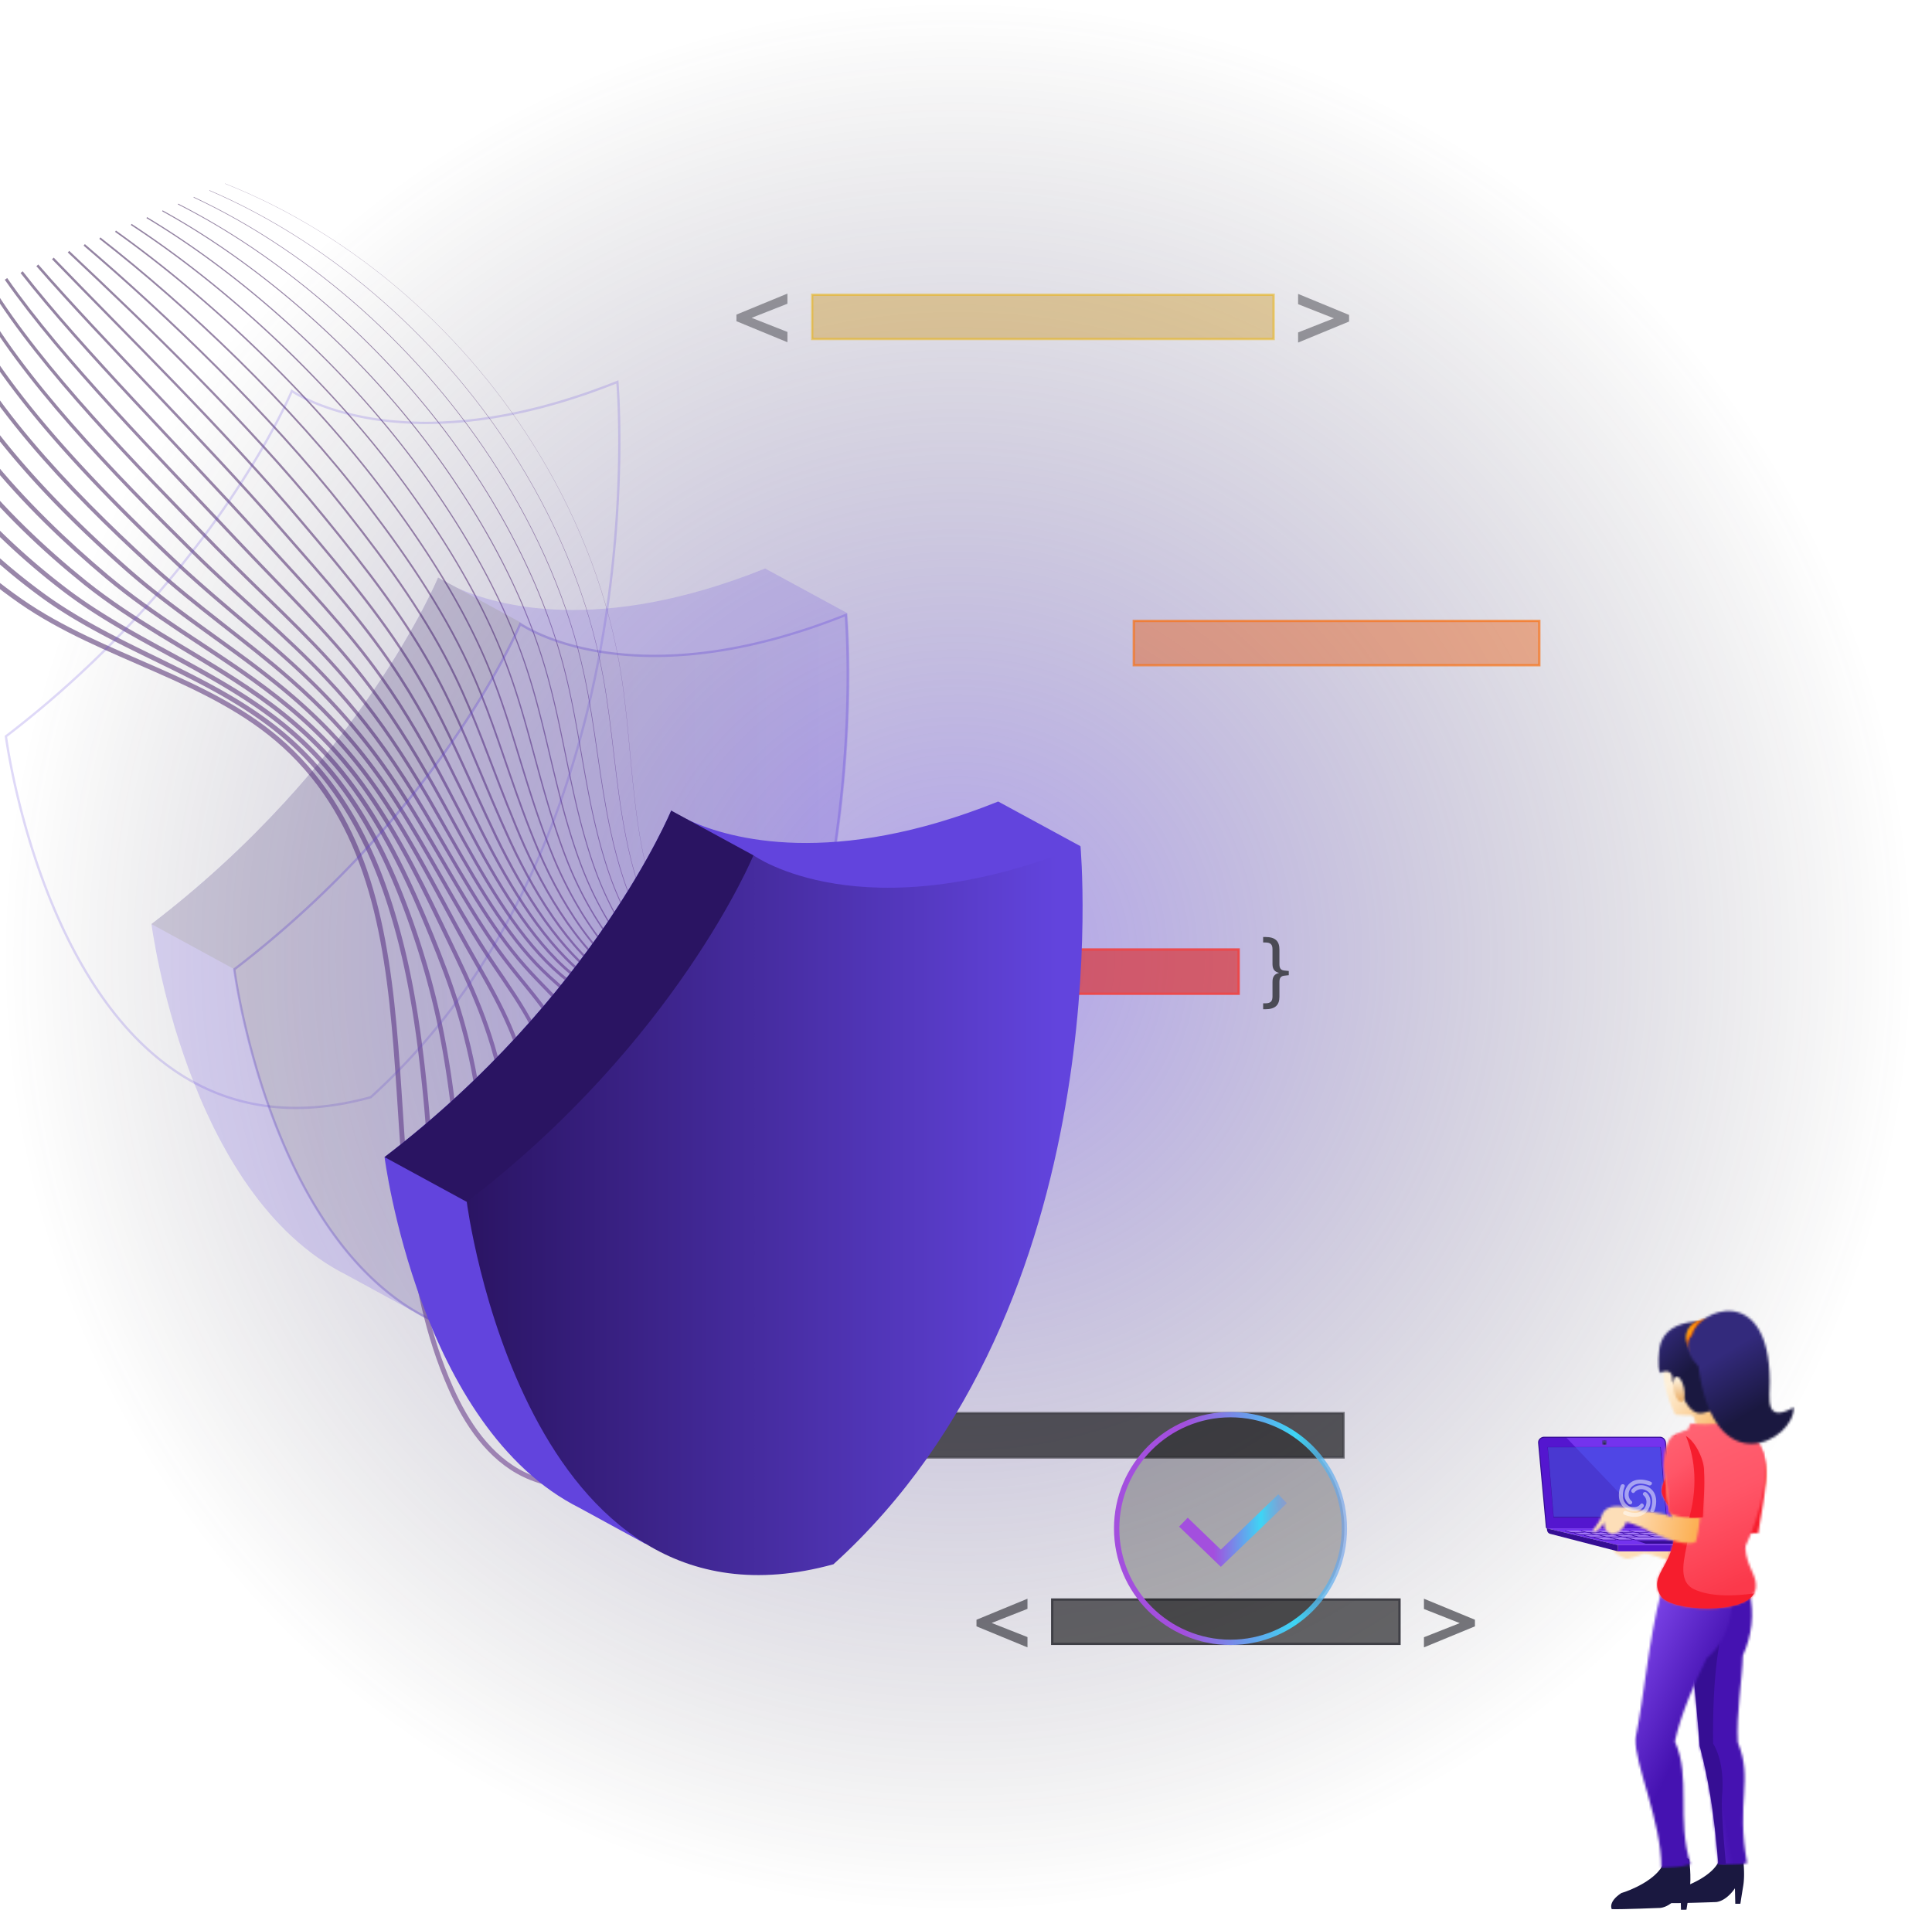 <svg xmlns="http://www.w3.org/2000/svg" width="829" height="824" fill="none"><g clip-path="url(#a)"><path fill="url(#b)" fill-opacity=".5" d="M822 410.5C822 637.213 637.989 821 411 821S0 637.213 0 410.5 184.011 0 411 0s411 183.787 411 410.5z"/><g stroke-miterlimit="10" clip-path="url(#c)" opacity=".5"><path stroke="url(#d)" stroke-width="2.108" d="M-64.583 148.955c1.793 43.979 37.234 83.847 73.465 109.089 35.442 24.679 81.349 32.808 113.251 61.931 71.536 65.308 32.025 186.945 71.19 275.54 6.745 15.287 16.655 30.194 31.714 37.422 15.071 7.254 32.771 5.668 49.331 3.311 113.909-16.286 236.632-60.822 338.178-6.723 35.663 19.001 62.524 46.83 84.748 79.437 30.167 44.226 51.821 97.223 75.43 148.755"/><path stroke="url(#e)" stroke-width="2.024" d="M783.384 847.121c-24.179-49.943-46.477-101.267-76.981-144.003-12.936-18.16-27.361-34.782-44.038-49.081-12.217-10.485-25.667-19.722-40.635-27.409-54.914-28.233-115.852-27.901-177.833-18.604-51.71 7.779-104.159 21.837-155.325 29.268-16.802 2.475-34.672 3.779-49.955-3.638-15.23-7.376-25.406-22.353-32.437-37.716-13.567-29.641-18.453-63.045-21.248-96.886-.81-9.736-1.446-19.524-2.398-29.109-2.57-26.091-6.019-49.764-12.548-72.783-6.289-22.49-15.465-44.304-30.249-62.99a127.122 127.122 0 0 0-11.255-12.494c-12.882-12.566-27.914-21.68-43.71-29.875-22.24-11.558-46.02-21.305-66.616-36.333-36.025-26.352-72.005-66.34-76.028-109.415"/><path stroke="url(#f)" stroke-width="1.94" d="M794 836.533c-24.73-48.349-47.673-97.999-78.512-139.246-13.043-17.527-27.521-33.543-44.151-47.269-12.202-10.077-25.583-18.934-40.4-26.279-54.441-26.955-114.638-26.121-175.473-16.139-50.809 8.402-102.087 23.266-152.667 30.743-17.043 2.593-35.103 3.608-50.591-3.991-15.375-7.537-25.871-22.558-33.141-38.003-14.131-29.881-19.587-63.637-22.57-97.9-.855-9.864-1.543-19.826-2.828-29.414-3.424-26.073-8.549-47.604-16.161-69.815-7.424-21.655-17.111-43.801-31.662-62.964a142.48 142.48 0 0 0-10.985-12.892c-12.497-13.035-26.901-22.802-42.183-31.646-21.49-12.503-44.78-23.218-65.23-38.864-35.82-27.465-72.332-67.591-78.618-109.73"/><path stroke="url(#g)" stroke-width="1.855" d="M804.639 825.931c-25.287-46.735-48.86-94.752-80.043-134.488-13.156-16.876-27.687-32.286-44.276-45.484-12.186-9.67-25.478-18.139-40.165-25.149-53.968-25.677-113.417-24.361-173.119-13.654-49.909 9.025-100.034 24.554-150.002 32.198-17.291 2.664-35.548 3.41-51.228-4.344-15.547-7.687-26.322-22.736-33.851-38.272-14.696-30.12-20.701-64.222-23.9-98.894-.927-9.978-1.66-20.133-3.258-29.718-4.277-26.056-11.045-45.477-19.793-66.853-8.5-20.8-18.763-43.278-33.076-62.94-3.325-4.582-6.878-9.021-10.734-13.296-12.111-13.503-25.876-23.898-40.637-33.409-20.76-13.456-43.54-25.132-63.85-41.377C1.1 221.656-35.957 181.43-44.474 140.194"/><path stroke="url(#h)" stroke-width="1.771" d="M815.259 815.322c-25.837-45.14-50.142-91.425-81.573-129.73-13.297-16.21-27.828-31.04-44.409-43.678-12.15-9.257-25.393-17.352-39.937-24-53.495-24.398-112.223-22.589-170.758-11.189-48.989 9.655-97.989 25.93-147.318 33.661-17.545 2.754-35.979 3.238-51.87-4.679-15.699-7.827-26.767-22.934-34.576-38.565-15.239-30.353-21.827-64.834-25.222-99.908-.993-10.112-1.757-20.435-3.688-30.024-5.151-26.044-13.529-43.322-23.405-63.883-9.877-20.561-20.409-42.776-34.463-62.928-3.264-4.696-6.723-9.28-10.463-13.693-11.727-13.973-24.871-25.001-39.092-35.174-20.017-14.381-42.285-27.019-62.462-43.909-35.403-29.706-73-70.051-83.773-110.371"/><path stroke="url(#i)" stroke-width="1.687" d="M825.894 804.741c-26.395-43.527-51.364-88.145-83.104-124.973-13.41-15.558-27.995-29.782-44.522-41.865-12.134-8.85-25.287-16.558-39.702-22.872-53.042-23.126-111.001-20.828-168.404-8.703-48.089 10.278-95.93 27.332-144.66 35.136-17.779 2.851-36.411 3.067-52.507-5.032-15.871-7.976-27.211-23.132-35.286-38.833-15.804-30.592-22.941-65.419-26.525-100.916-1.038-10.239-1.853-20.735-4.118-30.328-6.005-26.027-16.012-41.168-27.017-60.915-10.665-19.116-22.081-42.26-35.877-62.903a215.754 215.754 0 0 0-10.192-14.09c-11.348-14.422-23.859-26.123-37.546-36.937-19.267-15.326-41.045-28.933-61.082-46.421-35.178-30.811-73.326-71.302-86.336-110.699"/><path stroke="url(#j)" stroke-width="1.602" d="M836.534 794.138c-26.945-41.931-52.586-84.863-84.635-120.215-13.516-14.925-28.154-28.543-44.654-40.059-12.098-8.437-25.202-15.77-39.474-21.722-52.569-21.848-109.786-19.049-166.043-6.238-47.189 10.901-93.852 28.741-141.975 36.597-18.034 2.943-36.842 2.896-53.143-5.385-16.023-8.118-27.656-23.33-35.99-39.12-16.375-30.812-24.076-66.012-27.848-101.93-1.103-10.373-1.977-21.024-4.549-30.632-6.911-25.984-18.468-39.029-30.648-57.954-12.181-18.925-23.734-41.738-37.291-62.878-3.155-4.947-6.437-9.783-9.921-14.487-10.963-14.892-22.834-27.22-36-38.701-18.537-16.279-39.805-30.847-59.695-48.954-34.966-31.942-73.66-72.532-88.92-111.032"/><path stroke="url(#k)" stroke-width="1.518" d="M847.149 783.55c-27.503-40.317-53.788-81.576-86.166-115.457-13.63-14.274-28.321-27.285-44.787-38.254a210.713 210.713 0 0 0-39.24-20.593c-52.095-20.57-108.571-17.269-163.709-3.759-46.288 11.523-91.792 30.142-139.309 38.052-18.268 3.04-37.268 2.705-53.78-5.738-16.195-8.267-28.121-23.535-36.713-39.415-16.939-31.051-25.19-66.597-29.171-102.944-1.149-10.501-2.074-21.325-4.959-30.93-7.785-25.973-20.931-36.868-34.261-54.985-12.797-17.398-25.379-41.235-38.704-62.853-3.114-5.067-6.301-10.048-9.67-14.891-10.578-15.361-21.829-28.323-34.455-40.465-17.793-17.205-38.544-32.754-58.315-51.466-34.76-33.054-73.993-73.763-91.49-111.34"/><path stroke="url(#l)" stroke-width="1.434" d="M857.788 772.948c-28.052-38.723-54.982-78.308-87.696-110.7-13.764-13.628-28.481-26.046-44.899-36.441-12.061-7.643-25.006-14.208-39.026-19.471-51.615-19.31-107.349-15.508-161.348-1.293-45.381 12.126-89.734 31.544-136.651 39.527-18.51 3.158-37.699 2.534-54.423-6.072-16.347-8.408-28.566-23.733-37.424-39.683-17.503-31.29-26.323-67.188-30.494-103.958-1.214-10.634-2.19-21.632-5.389-31.234-8.645-25.936-23.387-34.727-37.872-52.016-14.485-17.29-27.032-40.713-40.119-62.828-3.052-5.18-6.151-10.287-9.399-15.289-10.213-15.837-20.816-29.445-32.909-42.228-17.043-18.15-37.304-34.668-56.928-53.999-34.555-34.165-74.32-75.013-94.053-111.667"/><path stroke="url(#m)" stroke-width="1.349" d="M868.402 762.359c-28.609-37.108-56.204-75.027-89.22-105.961-13.877-12.976-28.647-24.788-45.032-34.637-12.024-7.228-24.92-13.419-38.797-18.321-51.142-18.032-106.181-13.856-158.987 1.172-44.501 12.676-87.662 32.974-133.967 40.99-18.764 3.248-38.13 2.362-55.059-6.426-16.519-8.556-29.01-23.931-38.128-39.97-18.068-31.53-27.43-67.794-31.816-104.972-1.279-10.769-2.288-21.934-5.819-31.54-9.52-25.924-25.845-32.585-41.505-49.054-15.661-16.468-28.677-40.21-41.532-62.803-3.004-5.319-6.016-10.552-9.128-15.685-9.828-16.307-19.792-30.541-31.364-43.993-16.293-19.095-36.063-36.581-55.547-56.511-34.344-35.296-74.654-76.243-96.638-112.001"/><path stroke="url(#n)" stroke-width="1.265" d="M879.044 751.758c-29.16-35.515-57.399-71.76-90.751-101.205-13.964-12.336-28.807-23.549-45.157-32.85-12.01-6.822-24.816-12.625-38.563-17.192-50.669-16.754-104.966-12.076-156.634 3.657-43.593 13.279-85.603 34.376-131.308 42.465-19.005 3.365-38.562 2.191-55.696-6.779-16.67-8.698-29.454-24.129-38.858-40.245-18.632-31.769-28.564-68.386-33.139-105.986-1.324-10.896-2.391-22.215-6.249-31.844-10.38-25.887-28.301-30.445-45.11-46.105-16.809-15.661-30.33-39.688-42.946-62.778-2.943-5.432-5.866-10.791-8.857-16.083-9.45-16.756-18.78-31.664-29.838-45.763-15.563-20.048-34.803-38.489-54.161-59.044C67.639 195.599 26.79 154.533 2.57 119.698"/><path stroke="url(#o)" stroke-width="1.181" d="M889.686 741.156c-29.718-33.9-58.601-68.471-92.282-96.446-14.078-11.685-28.974-22.291-45.29-31.045-11.974-6.408-24.731-11.838-38.335-16.043-50.196-15.475-103.764-10.323-154.273 6.123-42.693 13.902-83.531 35.804-128.644 43.92-19.239 3.462-39.013 2.012-56.338-7.113-16.842-8.847-29.899-24.327-39.562-40.532-19.196-32.008-29.678-68.971-34.449-106.974-1.389-11.03-2.488-22.516-6.679-32.149-11.234-25.869-30.737-28.297-48.742-43.143-17.013-14.036-31.995-39.192-44.36-62.753-2.901-5.552-5.73-11.056-8.586-16.48-9.065-17.225-17.774-32.767-28.292-47.527-14.82-20.974-33.563-40.402-52.781-61.556-33.906-37.531-75.314-78.723-101.79-112.642"/><path stroke="url(#p)" stroke-width="1.096" d="M900.298 730.567c-30.268-32.306-59.796-65.204-93.813-91.689-14.191-11.032-29.133-21.052-45.402-29.232-11.958-6.002-24.626-11.043-38.1-14.914-49.743-14.203-102.55-8.543-151.919 8.608-41.793 14.525-81.48 37.227-125.959 45.382-19.481 3.58-39.438 1.822-56.975-7.466-16.994-8.988-30.371-24.512-40.266-40.82-19.76-32.247-30.812-69.563-35.771-107.988-1.455-11.163-2.605-22.824-7.11-32.453-12.087-25.852-33.193-26.156-52.354-40.175-18.042-13.186-33.647-38.669-45.773-62.727-2.84-5.665-5.574-11.315-8.335-16.885-8.68-17.694-16.75-33.862-26.747-49.29-14.069-21.919-32.302-42.309-51.393-64.088-33.701-38.643-75.648-79.954-104.362-112.95"/><path stroke="url(#q)" stroke-width="1.012" d="M910.939 719.965c-30.825-30.691-60.99-61.936-95.363-86.937-14.298-10.4-29.3-19.794-45.535-27.428-11.942-5.594-24.541-10.255-37.865-13.784-49.27-12.925-101.349-6.79-149.578 11.067-40.893 15.148-79.408 38.655-123.301 46.857-19.735 3.671-39.87 1.65-57.612-7.82-17.165-9.136-30.815-24.71-40.995-41.094-20.325-32.487-31.947-70.155-37.095-109.002-1.5-11.291-2.701-23.125-7.533-32.778-12.94-25.834-35.623-24.028-55.966-37.206-19.084-12.364-35.299-38.146-47.187-62.703-2.792-5.803-5.425-11.552-8.064-17.281-8.295-18.164-15.737-34.985-25.201-51.055-13.339-22.871-31.062-44.222-50.013-66.6-33.496-39.754-75.982-81.184-106.945-113.284"/><path stroke="url(#r)" stroke-width=".928" d="M921.553 709.376c-31.375-29.097-62.185-58.668-96.893-82.18-14.412-9.747-29.461-18.555-45.668-25.621-11.906-5.181-24.436-9.461-37.657-12.642-48.797-11.646-100.134-5.011-147.224 13.552-39.993 15.771-77.343 40.104-120.617 48.319-19.976 3.788-40.301 1.479-58.247-8.173-17.318-9.279-31.26-24.909-41.7-41.382-20.896-32.706-33.053-70.76-38.417-110.016-1.566-11.425-2.798-23.426-7.943-33.076-13.814-25.823-38.073-21.907-59.598-34.244-20.127-11.542-36.945-37.644-48.601-62.678-2.731-5.916-5.289-11.818-7.793-17.678-7.91-18.633-14.732-36.088-23.656-52.819-12.589-23.817-29.828-46.116-48.633-69.112-33.283-40.886-76.308-82.435-109.508-113.612"/><path stroke="url(#s)" stroke-width=".843" d="M932.195 698.775c-31.932-27.483-63.38-55.4-98.425-77.422-14.518-9.116-29.607-17.29-45.78-23.81-11.891-4.773-24.351-8.673-37.423-11.512-48.323-10.368-98.919-3.231-144.863 16.017-39.092 16.394-75.271 41.533-117.951 49.774-20.218 3.906-40.733 1.308-58.891-8.506-17.489-9.427-31.704-25.107-42.41-41.649-21.44-32.939-34.187-71.353-39.74-111.031-1.631-11.559-2.895-23.727-8.373-33.38-14.675-25.786-40.502-19.779-63.21-31.275-21.169-10.72-38.598-37.122-50.015-62.653-2.69-6.036-5.132-12.077-7.522-18.076-7.552-19.09-13.727-37.191-22.11-54.582-11.846-24.743-28.568-48.024-47.246-71.645-33.079-41.997-76.642-83.665-112.099-113.926"/><path stroke="url(#t)" stroke-width=".759" d="M942.835 688.173c-32.483-25.889-64.569-52.153-99.956-72.665-14.625-8.483-29.767-16.051-45.912-22.004-11.856-4.359-24.247-7.878-37.195-10.363-47.843-9.109-97.698-1.471-142.509 18.503-38.193 17.017-73.207 42.982-115.294 51.249-20.459 4.024-41.164 1.137-59.527-8.86-17.641-9.568-32.169-25.312-43.134-41.944-22.004-33.178-35.301-71.937-41.062-112.044-1.676-11.686-2.992-24.029-8.804-33.685-15.528-25.768-42.945-17.678-66.822-28.307-22.211-9.897-40.243-36.619-51.428-62.628-2.629-6.148-5.003-12.321-7.252-18.472-7.166-19.559-12.695-38.307-20.564-56.347-11.116-25.694-27.327-49.936-45.866-74.157-32.873-43.108-76.975-84.895-114.662-114.253"/><path stroke="url(#u)" stroke-width=".675" d="M953.449 677.585c-33.04-24.275-65.763-48.885-101.486-67.907-14.719-7.824-29.934-14.794-46.045-20.199a241.099 241.099 0 0 0-36.961-9.234c-47.37-7.83-96.483.309-140.148 20.968-37.293 17.64-71.135 44.411-112.609 52.712-20.7 4.141-41.589.945-60.163-9.214-17.813-9.717-32.614-25.509-43.838-42.231-22.568-33.417-36.435-72.53-42.365-113.052-1.741-11.82-3.082-24.349-9.234-33.989-16.328-25.777-45.367-15.571-70.454-25.345-23.253-9.075-41.915-36.103-52.842-62.603-2.58-6.288-4.847-12.58-7-18.877-6.782-20.028-11.69-39.41-19.019-58.11-10.365-26.64-26.087-51.851-44.479-76.689-32.641-44.233-77.302-86.146-117.246-114.588"/><path stroke="url(#v)" stroke-width=".59" d="M964.089 666.982c-33.59-22.679-66.951-45.637-103.016-63.149-14.826-7.192-30.094-13.555-46.151-18.406a245.483 245.483 0 0 0-36.733-8.084c-46.897-6.552-95.288 2.082-137.787 23.433-36.373 18.27-69.07 45.86-109.951 54.187-20.941 4.258-42.02.774-60.807-9.547-17.977-9.886-33.058-25.708-44.548-42.499-23.132-33.657-37.548-73.116-43.688-114.066-1.786-11.948-3.178-24.651-9.664-34.294-17.182-25.76-47.94-13.091-74.059-22.396-24.171-8.612-43.561-35.601-54.256-62.578-2.519-6.401-4.711-12.846-6.729-19.275-6.397-20.497-10.678-40.532-17.493-59.88-9.622-27.566-24.826-53.758-43.099-79.202-32.436-45.344-77.636-87.376-119.816-114.895"/><path stroke="url(#w)" stroke-width=".506" d="M974.704 656.394c-34.148-21.065-68.14-42.389-104.548-58.391-14.932-6.56-30.26-12.297-46.283-16.601a253.975 253.975 0 0 0-36.498-6.955c-46.444-5.281-94.054 3.868-135.434 25.919-35.472 18.892-67.005 47.308-107.285 55.641-21.183 4.376-42.472.596-61.443-9.9-18.13-10.027-33.503-25.906-45.272-42.793-23.697-33.897-38.676-73.728-45.018-115.061-1.852-12.081-3.275-24.951-10.094-34.598-18.055-25.749-50.259-11.349-77.671-19.428-25.331-7.45-45.213-35.078-55.67-62.553-2.477-6.52-4.561-13.083-6.458-19.671-6.012-20.967-9.653-41.628-15.948-61.644-8.892-28.519-23.585-55.672-41.711-81.734-32.231-46.456-77.97-88.607-122.4-115.23"/><path stroke="url(#x)" stroke-width=".422" d="M985.343 645.792c-34.698-19.471-69.327-39.141-106.078-53.633-15.039-5.928-30.42-11.058-46.416-14.795a263.03 263.03 0 0 0-36.283-5.833c-45.97-4.002-92.839 5.648-133.093 28.377-34.579 19.536-64.92 48.764-104.6 57.104-21.424 4.493-42.904.424-62.08-10.254-18.301-10.176-33.947-26.104-45.982-43.061-24.261-34.136-39.79-74.313-46.341-116.074-1.917-12.216-3.392-25.26-10.524-34.904-18.909-25.731-52.702-9.247-81.303-16.465-26.366-6.648-46.866-34.556-57.084-62.528-2.416-6.633-4.425-13.349-6.194-20.049-5.627-21.436-8.648-42.731-14.402-63.408-8.142-29.464-22.345-57.585-40.331-84.246-32.019-47.587-78.296-89.857-124.963-115.556"/><path stroke="url(#y)" stroke-width=".337" d="M995.984 635.19c-35.249-17.877-70.515-35.894-107.609-48.876-15.146-5.295-30.587-9.799-46.529-12.983a270.46 270.46 0 0 0-36.055-4.683c-45.497-2.724-91.585 7.508-130.739 30.863-33.632 20.218-62.862 50.232-101.942 58.578-21.646 4.618-43.336.254-62.716-10.607-18.453-10.317-34.419-26.289-46.686-43.348-24.825-34.375-40.924-74.905-47.663-117.089-1.963-12.343-3.489-25.561-10.935-35.201-19.763-25.713-55.145-7.147-84.915-13.497-27.421-5.852-48.511-34.053-58.497-62.503-2.369-6.773-4.276-13.587-5.944-20.453-5.268-21.892-7.635-43.853-12.856-65.172-7.392-30.409-21.085-59.492-38.944-86.778-31.814-48.698-78.63-91.088-127.554-115.87"/><path stroke="url(#z)" stroke-width=".253" d="M1006.6 624.602c-35.808-16.263-71.698-32.666-109.142-44.118-15.252-4.663-30.746-8.561-46.661-11.177-11.714-1.925-23.689-3.159-35.82-3.555-45.024-1.445-90.364 9.269-128.378 33.328-32.713 20.849-60.777 51.689-99.258 60.041-21.893 4.755-43.76.062-63.359-10.941-18.625-10.466-34.864-26.487-47.41-43.643-25.389-34.614-42.037-75.49-48.986-118.102-2.034-12.457-3.586-25.862-11.364-35.506-20.624-25.676-57.588-5.046-88.547-10.535-28.457-5.05-50.164-33.531-59.911-62.478-2.308-6.886-4.14-13.853-5.673-20.85-4.883-22.361-6.61-44.949-11.311-66.936-6.648-31.335-19.844-61.405-37.563-89.291-31.602-49.829-78.964-92.317-130.118-116.197"/><path stroke="url(#A)" stroke-width=".169" d="M1017.24 614c-36.357-14.668-72.858-29.498-110.672-39.361-15.345-4.07-30.913-7.302-46.793-9.371-11.699-1.518-23.585-2.365-35.593-2.405-44.544-.187-89.169 11.041-126.024 35.813-31.812 21.472-58.7 53.231-96.593 61.496-22.129 4.919-44.192-.109-63.995-11.295-18.777-10.607-35.309-26.685-48.121-43.91-25.96-34.834-43.171-76.082-50.288-119.11-2.1-12.591-3.683-26.163-11.795-35.81-21.497-25.665-60.03-3.011-92.159-7.566-29.498-4.294-51.81-33.028-61.318-62.473-2.266-7.005-3.984-14.111-5.402-21.247-4.498-22.831-5.605-46.053-9.765-68.7-5.918-32.287-18.584-63.313-36.177-91.823-31.376-50.934-79.29-93.568-132.707-116.512"/><path stroke="url(#B)" stroke-width=".084" d="M1027.85 603.411c-36.929-13.061-74.048-26.23-112.217-34.61-15.46-3.418-31.074-6.064-46.926-7.566-11.664-1.104-23.5-1.576-35.358-1.275-44.071 1.092-87.955 12.821-123.664 38.278-30.912 22.095-56.628 54.66-93.934 62.971-22.37 5.037-44.624-.28-64.632-11.647-18.949-10.757-35.753-26.884-48.824-44.198-26.525-35.073-44.299-76.694-51.612-120.125-2.145-12.718-3.779-26.463-12.225-36.114-22.35-25.648-62.479-.891-95.77-4.598-30.561-3.478-53.482-32.512-62.732-62.448-2.205-7.118-3.855-14.356-5.131-21.644-4.113-23.3-4.593-47.175-8.22-70.464-5.168-33.232-17.343-65.226-34.796-94.335-31.172-52.045-79.624-94.799-135.271-116.84"/></g><path fill="#18181B" stroke="#3F3F46" d="M366.5 606.5h210v19h-210z" opacity=".7"/><path fill="#27272A" fill-opacity=".7" stroke="#3F3F46" d="M451.5 686.5h149v19h-149z"/><path fill="#3F3F46" fill-opacity=".7" d="m611 690.552 15.364 6.06-15.364 6.06v4.348l21.879-9.024v-2.833L611 686.139v4.413zm-170.121 12.054-15.364-6.06 15.364-6.06v-4.347L419 695.163v2.832l21.879 9.025v-4.414z"/><path fill="#EA580C" fill-opacity=".6" stroke="#F97316" d="M486.5 266.5h174v19h-174z" opacity=".7"/><path fill="#CA8A04" fill-opacity=".7" stroke="#EAB308" d="M348.5 126.5h198v19h-198z" opacity=".5"/><path fill="#3F3F46" d="m557 130.552 15.364 6.06L557 142.673v4.347l21.879-9.024v-2.833L557 126.139v4.413z" opacity=".5"/><path fill="#3F3F46" d="M421 405.68h-.941c-2.329 0-3.073.924-3.073 2.957v6.329c0 2.31-1.04 3.326-2.774 3.742v.046c1.734.416 2.774 1.433 2.774 3.743v6.329c0 2.033.744 2.957 3.073 2.957H421v2.356h-.941c-4.41 0-6.045-1.894-6.045-5.359v-6.33c0-1.755-.595-2.587-2.23-2.725L410 419.54v-1.802l1.784-.185c1.635-.138 2.23-.97 2.23-2.726v-6.329c0-3.465 1.684-5.359 6.045-5.359H421v2.541zm121 24.918h.941c2.329 0 3.073-.924 3.073-2.956v-6.33c0-2.31 1.04-3.326 2.774-3.742v-.046c-1.734-.416-2.774-1.432-2.774-3.742v-6.33c0-2.033-.744-2.957-3.073-2.957H542v-2.356h.941c4.41 0 6.045 1.894 6.045 5.359v6.33c0 1.755.595 2.587 2.23 2.726l1.784.184v1.802l-1.784.185c-1.635.139-2.23.97-2.23 2.726v6.329c0 3.465-1.684 5.359-6.045 5.359H542v-2.541z" opacity=".9"/><path fill="#DC2626" fill-opacity=".7" stroke="#EF4444" d="M432.5 407.5h99v19h-99z" opacity=".9"/><path fill="#3F3F46" d="m337.879 142.468-15.364-6.06 15.364-6.06V126L316 135.024v2.833l21.879 9.024v-4.413z" opacity=".5"/><mask id="C" width="67" height="50" x="691" y="624" maskUnits="userSpaceOnUse" style="mask-type:luminance"><path fill="#fff" d="M705.419 666.716c-1.572.611-3.964 1.631-6.583 2.259-1.714.41-5.027-1.799-5.813-2.652-1.815-1.974-2.811-5.094-1.146-6.307.627-.602 1.28-.661 1.89-.644 1.146-.945 1.907-1.615 3.405-1.966 3.22-.426 4.517 2.275 7.461 2.275 7.528 1.924 20.343 1.188 27.069 4.275 0 0-.511-7.42 5.027-12.614 0 0 5.462-27.571 18.545-27.002 0 0 8.348 7.169-4.743 28.566 0 0-9.344 16.119-11.795 19.967-7.453 3.789-28.933-6.207-33.333-6.157"/></mask><g mask="url(#C)"><path fill="url(#D)" d="M763.639 623.771h-73.426v52.891h73.426v-52.891z"/></g><path fill="#360E94" fill-rule="evenodd" d="m718.277 656.059-3.405-36.872c-.125-1.388-1.171-2.576-2.609-2.576h-49.679c-1.414 0-2.752 1.196-2.61 2.66l3.338 36.178c.033.343.318.61.669.61h54.296z" clip-rule="evenodd"/><path fill="#5416CF" fill-rule="evenodd" d="M717.774 655.942h-53.995l-3.362-36.713c-.109-1.179.978-2.158 2.158-2.158h49.678c1.188 0 2.05.979 2.158 2.158l3.363 36.713z" clip-rule="evenodd"/><path fill="#7433EE" fill-rule="evenodd" d="m717.775 655.942 30.799 7.194H694.17l-30.39-7.194h53.995z" clip-rule="evenodd"/><path fill="#5416CF" fill-rule="evenodd" d="M748.574 663.136h-54.405v2.677h52.389a2.014 2.014 0 0 0 2.007-2.008v-.661l.009-.008z" clip-rule="evenodd"/><path fill="#360E94" fill-rule="evenodd" d="m663.78 655.942 30.39 7.186.025 2.676-29.068-7.52c-.845-.217-1.347-1.028-1.347-1.898v-.452.008z" clip-rule="evenodd"/><path fill="#7433EE" fill-rule="evenodd" d="m672.178 617.071 37.047 38.871h8.558l-3.363-36.713c-.109-1.179-.979-2.158-2.158-2.158h-40.084z" clip-rule="evenodd"/><path fill="#360E94" fill-rule="evenodd" d="m715.165 651.308-2.56-30.264h-48.566l2.56 30.264h48.566z" clip-rule="evenodd"/><path fill="#4F46E5" fill-opacity=".75" fill-rule="evenodd" d="M714.888 651.049h-48.223l-2.518-29.913h48.224l2.517 29.913z" clip-rule="evenodd"/><path fill="#4F46E5" fill-rule="evenodd" d="m676.051 621.136 28.507 29.913h10.331l-2.518-29.913h-36.32z" clip-rule="evenodd"/><mask id="E" width="3" height="3" x="687" y="618" maskUnits="userSpaceOnUse" style="mask-type:luminance"><path fill="#fff" d="M687.376 619.196a1.055 1.055 0 1 0 2.11-.002 1.055 1.055 0 0 0-2.11.002z"/></mask><g mask="url(#E)"><path fill="url(#F)" d="M689.484 618.142h-2.108v2.108h2.108v-2.108z"/></g><mask id="G" width="3" height="3" x="687" y="618" maskUnits="userSpaceOnUse" style="mask-type:luminance"><path fill="#fff" d="M689.285 619.196a.86.86 0 1 0-1.723 0 .86.86 0 0 0 .861.861.86.86 0 0 0 .862-.861z"/></mask><g mask="url(#G)"><path fill="url(#H)" d="M689.285 618.334h-1.723v1.723h1.723v-1.723z"/></g><mask id="I" width="2" height="2" x="687" y="618" maskUnits="userSpaceOnUse" style="mask-type:luminance"><path fill="#fff" d="M688.867 619.196a.432.432 0 0 0-.435-.435.432.432 0 0 0-.435.435c0 .242.192.435.435.435a.432.432 0 0 0 .435-.435z"/></mask><g mask="url(#I)"><path fill="url(#J)" d="M688.867 618.761h-.879v.878h.879v-.878z"/></g><path fill="#360E94" fill-rule="evenodd" d="m721.463 661.313 5.153 1.196h-20.46l-3.806-1.205 19.113.009zm-47.369-3.547-2.543-.594v-.276l2.543.594h5.378v.276h-5.378zm6.892 0-2.543-.594v-.276l2.543.594h5.379v.276h-5.379zm6.893 0-2.543-.594v-.276l2.543.594h5.378v.276h-5.378zm6.892 0-2.542-.594v-.276l2.542.594h5.379v.276h-5.379zm6.893 0-2.543-.594v-.276l2.543.594h5.379v.276h-5.379zm6.893 0-2.543-.594v-.276l2.543.594h5.378v.276h-5.378zm6.892 0-2.543-.594v-.276l2.543.594h5.379v.276h-5.379zm-37.148.987-2.743-.644v-.276l2.743.644h5.379v.276h-5.379zm6.893 0-2.744-.644v-.276l2.744.644h5.378v.276h-5.378zm6.892 0-2.743-.644v-.276l2.743.644h5.379v.276h-5.379zm6.893 0-2.744-.644v-.276l2.744.644h5.379v.276h-5.379zm6.893 0-2.744-.644v-.276l2.744.644h5.378v.276h-5.378zm6.892 0-2.744-.644v-.276l2.744.644h5.379v.276h-5.379zm6.893 0-2.744-.644v-.276l2.744.644h5.378v.276h-5.378zm-37.148.987-2.744-.644v-.276l2.744.644h5.378v.276h-5.378zm6.892 0-2.743-.644v-.276l2.743.644h5.379v.276h-5.379zm6.893 0-2.744-.644v-.276l2.744.644h5.378v.276h-5.378zm6.892 0-2.743-.644v-.276l2.743.644h5.379v.276h-5.379zm6.893 0-2.744-.644v-.276l2.744.644h5.379v.276h-5.379zm6.893 0-2.744-.644v-.276l2.744.644h5.378v.276h-5.378zm6.892 0-2.743-.644v-.276l2.743.644h5.379v.276h-5.379zm-30.531 1.003v.277h-5.379l-3.982-.929v-.276l3.982.928h5.379zm6.892 0v.277h-5.378l-3.982-.929v-.276l3.982.928h5.378zm20.686 0v.277h-19.172l-3.981-.929v-.276l3.981.928h19.172zm6.893 0v.277h-5.378l-3.982-.929v-.276l3.982.928h5.378zm1.514.277-3.982-.929v-.276l3.982.928h5.379v.277h-5.379z" clip-rule="evenodd"/><path fill="#A67DF5" fill-rule="evenodd" d="m722.467 660.735-3.982-.928h5.379l3.982.928h-5.379zm-20.686 0-3.982-.928h19.172l3.982.928h-19.172zm-6.893 0-3.981-.928h5.378l3.982.928h-5.379zm-6.892 0-3.982-.928h5.378l3.982.928h-5.378zm41.297-1.271h-5.379l-2.744-.644h5.379l2.744.644zm-6.893 0h-5.379l-2.743-.644h5.378l2.744.644zm-6.893 0h-5.378l-2.744-.644h5.379l2.743.644zm-6.892 0h-5.379l-2.743-.644h5.378l2.744.644zm-6.893 0h-5.378l-2.744-.644h5.379l2.743.644zm-6.892 0h-5.379l-2.744-.644h5.379l2.744.644zm-6.893 0h-5.379l-2.743-.644h5.378l2.744.644zm37.148-.987h-5.378l-2.744-.644h5.378l2.744.644zm-6.892 0h-5.379l-2.744-.644h5.379l2.744.644zm-6.893 0h-5.379l-2.743-.644h5.378l2.744.644zm-6.893 0h-5.378l-2.744-.644h5.379l2.743.644zm-6.892 0h-5.379l-2.744-.644h5.379l2.744.644zm-6.893 0h-5.378l-2.744-.644h5.378l2.744.644zm-6.892 0h-5.379l-2.744-.644h5.379l2.744.644zm37.148-.987h-5.379l-2.543-.594h5.387l2.535.594zm-6.893 0h-5.379l-2.542-.594h5.387l2.534.594zm-6.893 0h-5.378l-2.543-.594h5.387l2.534.594zm-6.892 0h-5.379l-2.543-.594h5.387l2.535.594zm-6.893 0h-5.378l-2.543-.594h5.387l2.534.594zm-6.892 0h-5.379l-2.543-.594h5.387l2.535.594zm-6.893 0h-5.379l-2.542-.594h5.387l2.534.594zm49.888 3.245-3.982-.928h5.379l3.981.928h-5.378z" clip-rule="evenodd"/><path fill="#1A1840" fill-rule="evenodd" d="M747.854 796.939s1.021 7.093.159 12.346a669.403 669.403 0 0 0-1.238 7.763l-2.183.025-.15-6.667s-3.321 5.279-7.98 5.914c0 0-15.442.577-19.499.444 0 0-1.656-2.853 3.848-6.45 2.978-.811 14.521-5.228 17.006-12.237 0 0 8.256-2.978 10.046-1.138" clip-rule="evenodd"/><path fill="#1A1840" fill-rule="evenodd" d="M724.792 798.002s1.096 7.62.176 13.266c-.92 5.647-1.33 8.34-1.33 8.34l-2.351.025-.167-7.16s-3.563 5.671-8.574 6.357c0 0-16.587.686-20.954.535 0 0-1.773-3.061 4.133-6.926 3.195-.87 15.6-5.679 18.268-13.208 0 0 8.875-3.195 10.791-1.221" clip-rule="evenodd"/><mask id="K" width="27" height="119" x="725" y="682" maskUnits="userSpaceOnUse" style="mask-type:luminance"><path fill="#fff" d="M750.632 682.843c2.217 9.98 1.046 19.29-2.802 27.671-.259 10.205-2.911 25.622-2.166 37.316 6.675 16.127-.87 25.378 3.981 51.794-4.232.895-8.122.762-12.321.452-1.615-18.536-3.346-33.058-8.022-50.783-.903-13.049-2.635-28.733-3.538-41.782 1.355-8.373 2.701-16.746 4.057-25.119 8.105.535 12.697-.084 20.803.451"/></mask><g mask="url(#K)"><path fill="url(#L)" d="M752.848 682.308h-27.077v118.203h27.077V682.308z"/></g><path fill="#360E94" fill-rule="evenodd" d="M740.626 800.269a91.406 91.406 0 0 1-3.304-.193c-1.614-18.536-3.346-33.058-8.022-50.783-.703-10.188-1.915-21.991-2.844-32.89l14.965-23.53c-7.361 16.077-6.332 55.458-6.332 55.458 5.453 8.993 3.814 22.343 3.814 22.343-.402 5.261.82 20.577 1.715 29.595" clip-rule="evenodd"/><mask id="M" width="43" height="121" x="701" y="681" maskUnits="userSpaceOnUse" style="mask-type:luminance"><path fill="#fff" d="M743.162 681.856s2.434 19.106-10.799 29.754c-5.111 10.506-11.083 23.748-13.693 35.76 7.035 15.633.602 33.383 6.734 52.74-4.919 1.438-7.964 1.363-12.539 1.639.151-19.791-11.527-44.517-11.134-55.576 3.815-17.959 5.546-42.167 11.092-63.045l30.331-1.263.008-.009z"/></mask><g mask="url(#M)"><path fill="url(#N)" d="M745.596 681.857h-44.258v119.892h44.258V681.857z"/></g><mask id="O" width="16" height="40" x="742" y="619" maskUnits="userSpaceOnUse" style="mask-type:luminance"><path fill="#fff" d="M752.581 619.296c9.736 3.89 3.103 28.767 1.865 38.821-4.391.251-7.938-.167-12.305-1.422-.527-3.137.603-10.038 1.339-14.27 0 0-1.966-22.318 9.101-23.129z"/></mask><g mask="url(#O)"><path fill="url(#P)" d="M762.318 619.296h-20.803v39.072h20.803v-39.072z"/></g><mask id="Q" width="33" height="49" x="713" y="567" maskUnits="userSpaceOnUse" style="mask-type:luminance"><path fill="#fff" d="M714.613 582.959s-3.915 7.253 4.166 24.074c.753.343 4.935.368 7.428.402 1.288 1.388 1.765 5.337 1.33 7.62 0 0 13.843-1.414 17.875-6.006 0 0-2.702-6.75-2.225-8.373 0 0 7.027-19.733-2.267-27.512 0 0-6.19-7.712-12.396-4.308 0 0-17.558 3.263-13.911 14.095"/></mask><g mask="url(#Q)"><path fill="url(#R)" d="M750.221 565.46h-39.524v49.603h39.524V565.46z"/></g><mask id="S" width="39" height="40" x="711" y="567" maskUnits="userSpaceOnUse" style="mask-type:luminance"><path fill="#fff" d="M739.539 567.811s-25.094-5.094-27.478 10.916c0 0-1.138 8.181.335 10.481 0 0 5.462-3.036 5.261 3.505 4.032 3.831 6.299 15.274 13.183 13.718 0 0 13.501-3.22 16.42-7.369 0 0 7.913-9.946-7.729-31.243"/></mask><g mask="url(#S)"><path fill="url(#T)" d="M755.19 562.717h-44.258v45.262h44.258v-45.262z"/></g><mask id="U" width="6" height="12" x="717" y="590" maskUnits="userSpaceOnUse" style="mask-type:luminance"><path fill="#fff" d="M719.23 590.772c-1.213.26-1.665 2.92-1.021 5.931.653 3.011 2.167 5.245 3.379 4.985 1.213-.259 1.665-2.919 1.021-5.93-.652-3.012-2.166-5.245-3.379-4.986z"/></mask><g mask="url(#U)"><path fill="url(#V)" d="M723.261 590.513h-5.697v11.443h5.697v-11.443z"/></g><mask id="W" width="14" height="15" x="723" y="566" maskUnits="userSpaceOnUse" style="mask-type:luminance"><path fill="#fff" d="M723.939 571.341c-1.389 3.555.142 7.486 3.438 8.766 3.287 1.288 7.085-.552 8.473-4.116 1.389-3.555-.142-7.486-3.429-8.766-3.288-1.288-7.085.552-8.474 4.116"/></mask><g mask="url(#W)"><path fill="url(#X)" d="M737.239 565.937h-14.688v15.45h14.688v-15.45z"/></g><mask id="Y" width="15" height="17" x="724" y="566" maskUnits="userSpaceOnUse" style="mask-type:luminance"><path fill="#fff" d="M724.884 571.809c-1.664 4.258-.2 8.808 3.271 10.163 3.471 1.356 7.637-.987 9.302-5.244 1.664-4.258.2-8.808-3.271-10.164-3.471-1.355-7.637.987-9.302 5.245z"/></mask><g mask="url(#Y)"><path fill="url(#Z)" d="M739.121 565.201H723.22v18.127h15.901v-18.127z"/></g><mask id="aa" width="47" height="81" x="711" y="610" maskUnits="userSpaceOnUse" style="mask-type:luminance"><path fill="#fff" d="M744.375 610.287s-10.489 1.673-18.93.636c0 0-.744 1.389-1.254 2.719-2.225.334-4.626 1.999-6.006 2.819 4.341 3.939 3.655 8.44 0 11.643-.042 1.749-1.782 1.297-1.773 2.685-1.013 1.489-3.447 6.383-3.363 9.469.56 3.539 3.68 6.475 5.01 9.971 3.555 21.054-11.886 24.559-5.361 34.831 4.701 6.767 36.696 7.83 40.243-1.798 2.325-6.299-3.639-9.912-4.082-19.415 5.253-10.899 14.512-38.603 3.253-47.646-1.53-1.229-3.479-1.907-6.156-3.563-.602-.377-.92-1.957-1.581-2.342"/></mask><g mask="url(#aa)"><path fill="url(#ab)" d="M763.371 610.287h-57.198v82.603h57.198v-82.603z"/></g><path fill="#F61D2D" fill-rule="evenodd" d="M721.012 623.746c-.377 1.581-1.372 3.07-2.836 4.35-.042 1.748-1.782 1.296-1.773 2.685-1.012 1.489-3.447 6.382-3.363 9.469.56 3.538 3.681 6.474 5.011 9.971 3.555 21.054-11.887 24.559-5.362 34.831 4.6 6.616 35.341 7.779 39.975-1.205-15.349 2.192-22.769-.326-25.805-1.798-7.437-3.605-3.815-13.894-2.769-20.678 1.096-7.068.82-13.158.259-20.326-.359-2.895-1.89-10.44-3.346-17.299m-1.706-7.98c-.418.26-.795.494-1.121.686.678.619 1.238 1.247 1.673 1.882-.192-.912-.385-1.765-.552-2.559v-.009z" clip-rule="evenodd"/><mask id="ac" width="46" height="58" x="724" y="562" maskUnits="userSpaceOnUse" style="mask-type:luminance"><path fill="#fff" d="M728.774 586.423c-1.682-1.724-7.562-8.315-2.71-13.418 2.325-10.999 33.082-22.978 33.325 19.842.042 7.101-2.418 18.352 10.305 11.158.41 14.028-34.295 33.451-40.92-17.582z"/></mask><g mask="url(#ac)"><path fill="url(#ad)" d="M770.104 550.027h-48.892v87.429h48.892v-87.429z"/></g><mask id="ae" width="47" height="43" x="683" y="620" maskUnits="userSpaceOnUse" style="mask-type:luminance"><path fill="#fff" d="M698.334 647.008c-5.336-1.062-9.753-.619-11.033 3.405-1.288 4.032-4.316 6.056-3.798 6.934 1.448.561 4.016-2.233 5.036-4.241-.042.394-1.313 3.229 2.627 5.111 2.041.235 4.4-.886 4.517-2.074.928-.126 2.099-2.175 1.865-2.844 6.926.686 20.109 11 29.938 8.666 1.572-3.179 3.613-21.732 1.547-28.993.393-6.165-8.189-16.186-11.844-10.857-1.615 2.35-2.669 4.5-2.602 7.679-.058 2.559.611 17.315 3.087 21.472-5.529-2.718-8.951-1.715-19.348-4.258"/></mask><g mask="url(#ae)"><path fill="url(#af)" d="M731.108 616.795h-48.131v47.503h48.131v-47.503z"/></g><mask id="ag" width="19" height="37" x="713" y="615" maskUnits="userSpaceOnUse" style="mask-type:luminance"><path fill="#fff" d="M717.867 616.151c-3.488 2.267-5.144 12.48-3.036 18.963.092 2.995 1.33 11.61 1.288 14.019 3.387 2.677 11.786 2.376 14.538 2.025.242-6.207.92-12.773.535-19.624.226-6.558-6.909-19.54-13.317-15.375"/></mask><g mask="url(#ag)"><path fill="url(#ah)" d="M731.577 611.994h-18.854v39.816h18.854v-39.816z"/></g><path fill="#F61D2D" fill-rule="evenodd" d="M724.859 651.35c2.409.1 4.617-.042 5.797-.193.242-6.206.92-12.773.535-19.623.159-4.676-3.413-12.606-7.804-15.274 3.036 7.361 5.746 19.414 1.472 35.09z" clip-rule="evenodd"/><g filter="url(#ai)"><path fill="#fff" fill-opacity=".5" d="M688.121 628.23c2.453-1.786 5.963-1.406 8.613-.261 1.017.44.133 1.863-.87 1.496-.243-.077-.369-.13-.501-.173a12.06 12.06 0 0 0-1.608-.408c-1.391-.249-2.938-.225-4.202.476-2.409 1.336-3.344 4.939-1.12 6.869.842.73-.382 1.95-1.218 1.225-2.885-2.504-1.976-7.127.905-9.224h.001zm-4.322 1.339c.412-1.022 2.078-.572 1.661.46-.784 1.946-1.147 4.556-.096 6.458 1.358 2.459 5.011 3.359 6.913 1.048.707-.86 1.92.373 1.218 1.225-2.403 2.921-6.968 2.128-9.123-.66-1.814-2.347-1.64-5.884-.573-8.531zm10.08 12.201c-2.453 1.786-5.963 1.406-8.613.261-1.017-.44-.138-1.931.869-1.496-.375-.162.37.13.502.173.525.172 1.064.31 1.608.408 1.391.249 2.938.225 4.202-.476 2.409-1.336 3.343-4.938 1.119-6.869-.841-.73.383-1.95 1.219-1.225 2.885 2.505 1.976 7.127-.906 9.224zm4.322-1.339c-.412 1.022-2.078.572-1.661-.46.784-1.946 1.147-4.556.096-6.457-1.358-2.46-5.011-3.36-6.913-1.049-.707.86-1.92-.372-1.218-1.225 2.403-2.92 6.968-2.128 9.123.661 1.814 2.347 1.64 5.884.573 8.53z"/></g><path stroke="#6244DD" stroke-opacity=".3" d="M223.294 267.864a1.132 1.132 0 0 1-.051-.033l-.157.36c-.266.606-.666 1.501-1.207 2.665a233.246 233.246 0 0 1-4.983 10.019c-4.511 8.584-11.462 20.744-21.227 35.054-19.497 28.571-50.216 65.718-95.135 100.102l.036.26c.05.361.127.896.232 1.593a228.45 228.45 0 0 0 1.001 6.024c.927 5.174 2.4 12.527 4.581 21.237 4.364 17.424 11.563 40.261 22.901 61.948 11.34 21.69 26.802 42.192 47.675 54.992 20.83 12.773 47.092 17.902 80.131 8.818 61.742-55.945 88.195-132.816 99.203-195.757 5.506-31.481 7.146-59.462 7.41-79.573.132-10.055-.081-18.141-.326-23.712a266.194 266.194 0 0 0-.354-6.402c-.045-.661-.084-1.179-.113-1.547-46.614 18.618-81.579 19.576-104.94 15.84-11.731-1.876-20.53-4.935-26.402-7.529-2.936-1.297-5.14-2.478-6.613-3.337a38.173 38.173 0 0 1-1.662-1.022z"/><path stroke="#6244DD" stroke-opacity=".2" d="M125.294 167.864a1.132 1.132 0 0 1-.051-.033l-.157.36c-.266.606-.666 1.501-1.207 2.665a233.246 233.246 0 0 1-4.983 10.019c-4.511 8.584-11.462 20.744-21.227 35.054C78.172 244.5 47.453 281.647 2.534 316.031l.036.26c.05.361.127.896.232 1.593a228.45 228.45 0 0 0 1.001 6.024c.927 5.174 2.4 12.527 4.581 21.237 4.364 17.424 11.563 40.261 22.901 61.948 11.34 21.69 26.802 42.192 47.675 54.992 20.83 12.773 47.092 17.902 80.131 8.818 61.742-55.945 88.195-132.816 99.203-195.757 5.506-31.481 7.146-59.462 7.41-79.573.132-10.055-.081-18.141-.326-23.712a266.194 266.194 0 0 0-.354-6.402c-.045-.661-.084-1.179-.113-1.547-46.614 18.618-81.579 19.576-104.94 15.84-11.731-1.876-20.53-4.935-26.402-7.529-2.936-1.297-5.14-2.478-6.613-3.337a38.173 38.173 0 0 1-1.662-1.022z"/><g opacity=".2"><path fill="#6244DD" d="M65.001 396.6c89.946-68.789 123.007-148.734 123.007-148.734l.042.042c.439.307 3.112 2.107 8.08 4.389l.084.042c17.123 7.682 61.112 20.194 132.098-8.339l35.336 19.189-34.945 29.545c-3.028 65.41-21.157 182.276-106.364 259.403-16.398 4.521-31.128 5.547-44.372 3.9l-1.075 6.518-28.03-15.282v-.014C79.802 512.795 65.002 396.6 65.002 396.6z"/><path fill="#2A1462" d="m65 396.6 35.294 19.224 90.343 5.708 32.664-49.739V267.097l-27.089-14.751-.083-.042-8.081-4.389-.042-.042S154.945 327.805 65 396.6z"/><path fill="url(#aj)" d="M223.301 267.076s46.633 33.78 140.332-3.88c0 0 17.829 196.044-106.015 308.158C124.745 608.002 100.281 415.81 100.281 415.81c89.987-68.789 123.02-148.734 123.02-148.734z"/></g><path fill="#6244DD" d="M165.002 496.6c89.945-68.789 123.006-148.734 123.006-148.734l.042.042c.439.307 3.112 2.107 8.08 4.389l.084.042c17.123 7.682 61.112 20.194 132.098-8.339l35.336 19.189-34.945 29.545c-3.028 65.41-21.157 182.276-106.364 259.403-16.398 4.521-31.128 5.547-44.372 3.9l-1.075 6.518-28.03-15.282v-.014c-69.06-34.464-83.86-150.659-83.86-150.659z"/><path fill="#2A1462" d="m165 496.6 35.294 19.224 90.343 5.708 32.664-49.739V367.097l-27.089-14.751-.083-.042-8.081-4.389-.042-.042S254.945 427.805 165 496.6z"/><path fill="url(#ak)" d="M323.301 367.076s46.633 33.78 140.332-3.88c0 0 17.829 196.044-106.015 308.158C224.745 708.002 200.281 515.81 200.281 515.81c89.987-68.789 123.02-148.734 123.02-148.734z"/><circle cx="528" cy="656" r="48.857" fill="#000" fill-opacity=".25" stroke="url(#al)" stroke-width="2.287"/><path stroke="url(#am)" stroke-width="5.319" d="m507.787 653.279 16.066 15.487 26.487-25.532"/></g><defs><linearGradient id="d" x1="730.563" x2="-22.61" y1="462.339" y2="544.646" gradientUnits="userSpaceOnUse"><stop stop-color="#27AAE1"/><stop offset=".61" stop-color="#662D91"/><stop offset="1" stop-color="#260643"/></linearGradient><linearGradient id="e" x1="747.428" x2="-27.639" y1="462.225" y2="533.533" gradientUnits="userSpaceOnUse"><stop stop-color="#27AAE1"/><stop offset=".61" stop-color="#662D91"/><stop offset="1" stop-color="#260643"/></linearGradient><linearGradient id="f" x1="764.274" x2="-32.262" y1="462.247" y2="521.672" gradientUnits="userSpaceOnUse"><stop stop-color="#27AAE1"/><stop offset=".61" stop-color="#662D91"/><stop offset="1" stop-color="#260643"/></linearGradient><linearGradient id="g" x1="784.524" x2="-24.646" y1="460.131" y2="506.313" gradientUnits="userSpaceOnUse"><stop stop-color="#27AAE1"/><stop offset=".61" stop-color="#662D91"/><stop offset="1" stop-color="#260643"/></linearGradient><linearGradient id="h" x1="801.001" x2="-27.957" y1="460.728" y2="493.538" gradientUnits="userSpaceOnUse"><stop stop-color="#27AAE1"/><stop offset=".61" stop-color="#662D91"/><stop offset="1" stop-color="#260643"/></linearGradient><linearGradient id="i" x1="820.479" x2="-18.893" y1="459.333" y2="477.744" gradientUnits="userSpaceOnUse"><stop stop-color="#27AAE1"/><stop offset=".61" stop-color="#662D91"/><stop offset="1" stop-color="#260643"/></linearGradient><linearGradient id="j" x1="836.462" x2="-20.811" y1="460.484" y2="464.173" gradientUnits="userSpaceOnUse"><stop stop-color="#27AAE1"/><stop offset=".61" stop-color="#662D91"/><stop offset="1" stop-color="#260643"/></linearGradient><linearGradient id="k" x1="852.198" x2="-21.988" y1="461.814" y2="450.012" gradientUnits="userSpaceOnUse"><stop stop-color="#27AAE1"/><stop offset=".61" stop-color="#662D91"/><stop offset="1" stop-color="#260643"/></linearGradient><linearGradient id="l" x1="867.715" x2="-22.416" y1="463.377" y2="435.506" gradientUnits="userSpaceOnUse"><stop stop-color="#27AAE1"/><stop offset=".61" stop-color="#662D91"/><stop offset="1" stop-color="#260643"/></linearGradient><linearGradient id="m" x1="882.973" x2="-22.02" y1="465.123" y2="420.648" gradientUnits="userSpaceOnUse"><stop stop-color="#27AAE1"/><stop offset=".61" stop-color="#662D91"/><stop offset="1" stop-color="#260643"/></linearGradient><linearGradient id="n" x1="897.902" x2="-20.833" y1="467.074" y2="405.513" gradientUnits="userSpaceOnUse"><stop stop-color="#27AAE1"/><stop offset=".61" stop-color="#662D91"/><stop offset="1" stop-color="#260643"/></linearGradient><linearGradient id="o" x1="912.452" x2="-18.864" y1="469.135" y2="389.892" gradientUnits="userSpaceOnUse"><stop stop-color="#27AAE1"/><stop offset=".61" stop-color="#662D91"/><stop offset="1" stop-color="#260643"/></linearGradient><linearGradient id="p" x1="926.652" x2="-16.057" y1="471.343" y2="374.033" gradientUnits="userSpaceOnUse"><stop stop-color="#27AAE1"/><stop offset=".61" stop-color="#662D91"/><stop offset="1" stop-color="#260643"/></linearGradient><linearGradient id="q" x1="940.456" x2="-12.412" y1="473.717" y2="358.181" gradientUnits="userSpaceOnUse"><stop stop-color="#27AAE1"/><stop offset=".61" stop-color="#662D91"/><stop offset="1" stop-color="#260643"/></linearGradient><linearGradient id="r" x1="953.194" x2="-8.575" y1="480.667" y2="346.467" gradientUnits="userSpaceOnUse"><stop stop-color="#27AAE1"/><stop offset=".61" stop-color="#662D91"/><stop offset="1" stop-color="#260643"/></linearGradient><linearGradient id="s" x1="964.522" x2="-4.843" y1="492.877" y2="339.806" gradientUnits="userSpaceOnUse"><stop stop-color="#27AAE1"/><stop offset=".61" stop-color="#662D91"/><stop offset="1" stop-color="#260643"/></linearGradient><linearGradient id="t" x1="975.059" x2="-.645" y1="504.981" y2="333.053" gradientUnits="userSpaceOnUse"><stop stop-color="#27AAE1"/><stop offset=".61" stop-color="#662D91"/><stop offset="1" stop-color="#260643"/></linearGradient><linearGradient id="u" x1="984.78" x2="4.07" y1="516.916" y2="325.869" gradientUnits="userSpaceOnUse"><stop stop-color="#27AAE1"/><stop offset=".61" stop-color="#662D91"/><stop offset="1" stop-color="#260643"/></linearGradient><linearGradient id="v" x1="993.712" x2="9.304" y1="528.658" y2="318.635" gradientUnits="userSpaceOnUse"><stop stop-color="#27AAE1"/><stop offset=".61" stop-color="#662D91"/><stop offset="1" stop-color="#260643"/></linearGradient><linearGradient id="w" x1="1001.9" x2="15.045" y1="540.167" y2="311.364" gradientUnits="userSpaceOnUse"><stop stop-color="#27AAE1"/><stop offset=".61" stop-color="#662D91"/><stop offset="1" stop-color="#260643"/></linearGradient><linearGradient id="x" x1="1009.31" x2="21.287" y1="551.397" y2="303.894" gradientUnits="userSpaceOnUse"><stop stop-color="#27AAE1"/><stop offset=".61" stop-color="#662D91"/><stop offset="1" stop-color="#260643"/></linearGradient><linearGradient id="y" x1="1015.03" x2="17.074" y1="564.099" y2="295.327" gradientUnits="userSpaceOnUse"><stop stop-color="#27AAE1"/><stop offset=".61" stop-color="#662D91"/><stop offset="1" stop-color="#260643"/></linearGradient><linearGradient id="z" x1="1021.03" x2="24.447" y1="574.684" y2="287.536" gradientUnits="userSpaceOnUse"><stop stop-color="#27AAE1"/><stop offset=".61" stop-color="#662D91"/><stop offset="1" stop-color="#260643"/></linearGradient><linearGradient id="A" x1="1025.48" x2="21.515" y1="586.696" y2="278.344" gradientUnits="userSpaceOnUse"><stop stop-color="#27AAE1"/><stop offset=".61" stop-color="#662D91"/><stop offset="1" stop-color="#260643"/></linearGradient><linearGradient id="B" x1="1030.09" x2="29.974" y1="596.481" y2="270.299" gradientUnits="userSpaceOnUse"><stop stop-color="#27AAE1"/><stop offset=".61" stop-color="#662D91"/><stop offset="1" stop-color="#260643"/></linearGradient><linearGradient id="D" x1="745.329" x2="725.169" y1="666.951" y2="648.615" gradientUnits="userSpaceOnUse"><stop stop-color="#FCB156"/><stop offset="1" stop-color="#FDDEB8"/></linearGradient><linearGradient id="F" x1="688.422" x2="688.422" y1="618.142" y2="620.576" gradientUnits="userSpaceOnUse"><stop stop-color="#1A1840"/><stop offset="1" stop-color="#6E68A8"/></linearGradient><linearGradient id="H" x1="688.423" x2="688.44" y1="619.873" y2="617.966" gradientUnits="userSpaceOnUse"><stop stop-color="#1A1840"/><stop offset="1" stop-color="#6E68A8"/></linearGradient><linearGradient id="J" x1="688.415" x2="688.448" y1="619.33" y2="618.761" gradientUnits="userSpaceOnUse"><stop stop-color="#1A1840"/><stop offset="1" stop-color="#827DB6"/></linearGradient><linearGradient id="L" x1="733.492" x2="710.807" y1="742.476" y2="746.608" gradientUnits="userSpaceOnUse"><stop stop-color="#4512B1"/><stop offset="1" stop-color="#844BF0"/></linearGradient><linearGradient id="N" x1="724.885" x2="685.261" y1="742.493" y2="723.003" gradientUnits="userSpaceOnUse"><stop stop-color="#4512B1"/><stop offset="1" stop-color="#844BF0"/></linearGradient><linearGradient id="P" x1="748.432" x2="759.926" y1="646.005" y2="622.316" gradientUnits="userSpaceOnUse"><stop stop-color="#F61D2D"/><stop offset="1" stop-color="#FB394B"/></linearGradient><linearGradient id="R" x1="743.303" x2="724.106" y1="601.353" y2="584.783" gradientUnits="userSpaceOnUse"><stop stop-color="#FABF77"/><stop offset="1" stop-color="#FEF0D9"/></linearGradient><linearGradient id="T" x1="730.606" x2="715.875" y1="582.743" y2="567.109" gradientUnits="userSpaceOnUse"><stop stop-color="#1A1840"/><stop offset="1" stop-color="#332A7C"/></linearGradient><linearGradient id="V" x1="720.291" x2="720.492" y1="602.826" y2="592.094" gradientUnits="userSpaceOnUse"><stop stop-color="#E5A052"/><stop offset="1" stop-color="#FEF0D9"/></linearGradient><linearGradient id="X" x1="725.294" x2="724.165" y1="571.826" y2="571.374" gradientUnits="userSpaceOnUse"><stop stop-color="#FF7200"/><stop offset="1" stop-color="#FFA715"/></linearGradient><linearGradient id="Z" x1="726.599" x2="725.453" y1="571.659" y2="571.006" gradientUnits="userSpaceOnUse"><stop stop-color="#FF7200"/><stop offset="1" stop-color="#FFA715"/></linearGradient><linearGradient id="ab" x1="747.813" x2="718.921" y1="679.891" y2="617.197" gradientUnits="userSpaceOnUse"><stop stop-color="#FB394B"/><stop offset=".56" stop-color="#FF5668"/><stop offset="1" stop-color="#FF6272"/></linearGradient><linearGradient id="ad" x1="752.588" x2="738.376" y1="605.294" y2="581.613" gradientUnits="userSpaceOnUse"><stop stop-color="#1A1840"/><stop offset="1" stop-color="#332A7C"/></linearGradient><linearGradient id="af" x1="729.05" x2="700.367" y1="644.399" y2="639.371" gradientUnits="userSpaceOnUse"><stop stop-color="#FCB156"/><stop offset="1" stop-color="#FDDEB8"/></linearGradient><linearGradient id="ah" x1="732.062" x2="711.694" y1="645.997" y2="617.021" gradientUnits="userSpaceOnUse"><stop stop-color="#FB394B"/><stop offset=".56" stop-color="#FF5668"/><stop offset="1" stop-color="#FF6272"/></linearGradient><linearGradient id="aj" x1="353.659" x2="93.957" y1="20477.4" y2="20477.4" gradientUnits="userSpaceOnUse"><stop stop-color="#6244DD"/><stop offset="1" stop-color="#291360"/></linearGradient><linearGradient id="ak" x1="453.659" x2="193.957" y1="20577.4" y2="20577.4" gradientUnits="userSpaceOnUse"><stop stop-color="#6244DD"/><stop offset="1" stop-color="#291360"/></linearGradient><linearGradient id="al" x1="482.113" x2="580.116" y1="7071.28" y2="7071.68" gradientUnits="userSpaceOnUse"><stop stop-color="#A34FDE"/><stop offset=".484" stop-color="#3DD6F5"/><stop offset="1" stop-color="#A34FDE" stop-opacity="0"/></linearGradient><linearGradient id="am" x1="509.537" x2="551.24" y1="2293.94" y2="2294.23" gradientUnits="userSpaceOnUse"><stop stop-color="#A34FDE"/><stop offset=".484" stop-color="#3DD6F5"/><stop offset="1" stop-color="#A34FDE" stop-opacity="0"/></linearGradient><clipPath id="a"><path fill="#fff" d="M0 0h829v824H0z"/></clipPath><clipPath id="c"><path fill="#fff" d="M458.62 198.758-25.17 31.769-195.2 524.372 288.589 691.36z"/></clipPath><radialGradient id="b" cx="0" cy="0" r="1" gradientTransform="scale(411 410.5) rotate(90 0 1)" gradientUnits="userSpaceOnUse"><stop stop-color="#6244DD"/><stop offset="1" stop-color="#282828" stop-opacity="0"/></radialGradient><filter id="ai" width="55.319" height="55.319" x="674.991" y="615.35" color-interpolation-filters="sRGB" filterUnits="userSpaceOnUse"><feFlood flood-opacity="0" result="BackgroundImageFix"/><feColorMatrix in="SourceAlpha" result="hardAlpha" values="0 0 0 0 0 0 0 0 0 0 0 0 0 0 0 0 0 0 127 0"/><feOffset dx="11.65" dy="8.009"/><feGaussianBlur stdDeviation="9.83"/><feColorMatrix values="0 0 0 0 0 0 0 0 0 0 0 0 0 0 0 0 0 0 0.33 0"/><feBlend in2="BackgroundImageFix" result="effect1_dropShadow_300_366"/><feBlend in="SourceGraphic" in2="effect1_dropShadow_300_366" result="shape"/></filter></defs></svg>